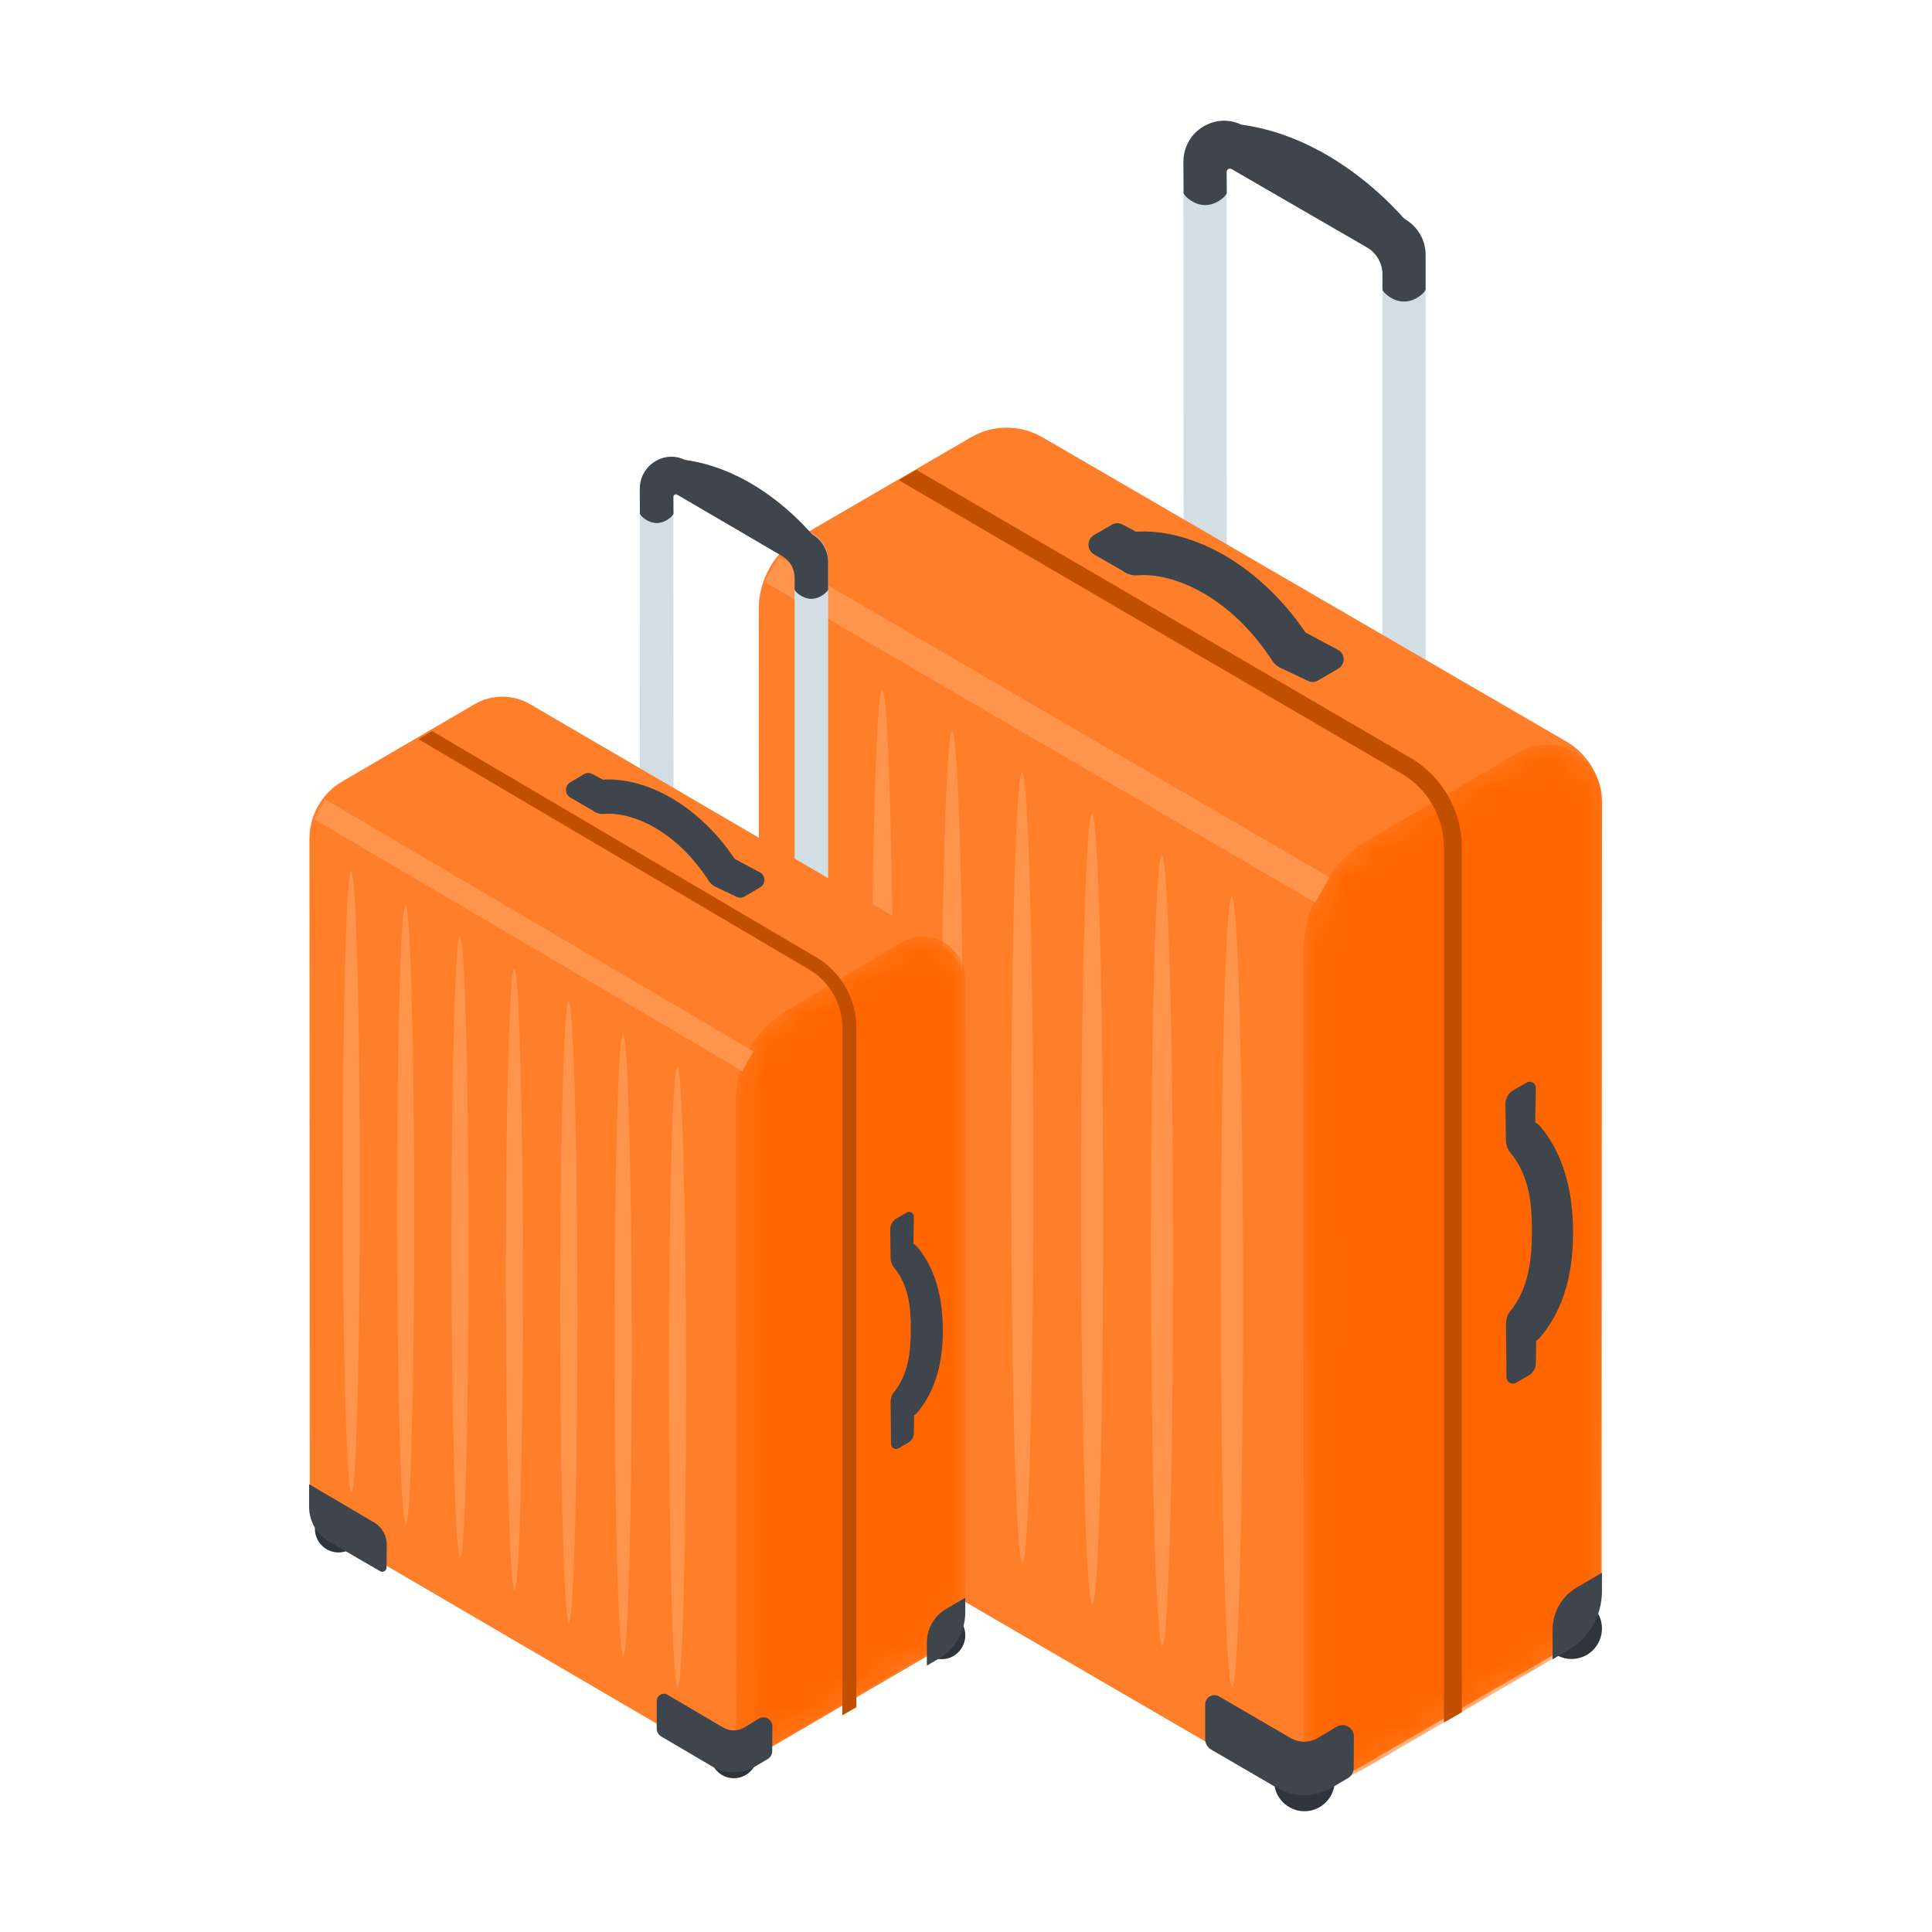 <?xml version="1.0" encoding="UTF-8"?>
<svg width="64px" height="64px" viewBox="0 0 64 64" version="1.1" xmlns="http://www.w3.org/2000/svg" xmlns:xlink="http://www.w3.org/1999/xlink">
    <title>baggages</title>
    <defs>
        <path d="M0.002,1.851 L0,27.887 C0,28.786 0.475,29.616 1.245,30.065 L1.245,30.065 L7.455,33.684 C10.392,35.397 9.872,34.265 9.873,33.012 L9.873,33.012 L9.895,6.964 C9.896,5.388 9.063,3.931 7.712,3.143 L7.712,3.143 L2.749,0.25 C2.454,0.079 2.141,0 1.836,0 L1.836,0 C0.88,0 0.002,0.772 0.002,1.851" id="path-1"></path>
        <path d="M0.001,1.451 L0,21.866 C0,22.571 0.365,23.222 0.958,23.573 L0.958,23.573 L5.734,26.411 C7.994,27.754 7.594,26.867 7.594,25.884 L7.594,25.884 L7.611,5.461 C7.612,4.224 6.972,3.082 5.932,2.464 L5.932,2.464 L2.115,0.196 C1.888,0.062 1.647,0 1.412,0 L1.412,0 C0.677,0 0.001,0.605 0.001,1.451" id="path-3"></path>
    </defs>
    <g id="Page-1" stroke="none" stroke-width="1" fill="none" fill-rule="evenodd">
        <g id="baggages" transform="translate(10.239, 4)">
            <g id="Group-115" transform="translate(28.856, 28) scale(-1, 1) translate(-28.856, -28) translate(14.881, 0)">
                <g id="Group-14" transform="translate(0.001, 0)">
                    <path d="M10.863,54.99 C10.863,55.548 10.413,56 9.858,56 C9.304,56 8.854,55.548 8.854,54.99 C8.854,54.432 9.304,53.979 9.858,53.979 C10.413,53.979 10.863,54.432 10.863,54.99" id="Fill-4" fill="#2F353B"></path>
                    <path d="M2.011,49.945 C2.011,50.503 1.562,50.956 1.007,50.956 C0.452,50.956 0.002,50.503 0.002,49.945 C0.002,49.387 0.452,48.935 1.007,48.935 C1.562,48.935 2.011,49.387 2.011,49.945" id="Fill-6" fill="#2F353B"></path>
                    <path d="M27.703,45.423 C27.703,45.981 27.253,46.433 26.698,46.433 C26.144,46.433 25.694,45.981 25.694,45.423 C25.694,44.864 26.144,44.412 26.698,44.412 C27.253,44.412 27.703,44.864 27.703,45.423" id="Fill-8" fill="#2F353B"></path>
                    <path d="M7.273,18.866 L5.844,18.866 L5.844,4.433 C5.844,3.95 6.103,3.5 6.52,3.258 L11.848,0.182 C12.27,-0.062 12.773,-0.061 13.194,0.184 C13.615,0.429 13.866,0.868 13.866,1.357 L13.86,14.571 L12.43,14.571 L12.436,1.5 L7.273,4.482 L7.273,18.866 Z" id="Fill-10" fill="#D3DEE3"></path>
                    <path d="M1.213,50.588 L8.101,54.588 C9.136,55.19 10.445,55.252 11.482,54.655 L26.714,45.796 C27.46,45.367 27.921,44.569 27.921,43.704 L27.935,16.194 C27.936,15.19 27.403,14.262 26.539,13.76 L20.898,10.484 C20.169,10.06 19.27,10.06 18.54,10.484 L1.179,20.566 C0.449,20.99 -0.001,21.775 0,22.623 L0.034,48.537 C0.035,49.383 0.485,50.165 1.213,50.588" id="Fill-12" fill="#FF7E29"></path>
                </g>
                <g id="Group-17" transform="translate(0, 20.662)">
                    <mask id="mask-2" fill="white">
                        <use xlink:href="#path-1"></use>
                    </mask>
                    <g id="Clip-16"></g>
                    <path d="M0.002,1.851 L0,27.887 C0,28.786 0.475,29.616 1.245,30.065 L1.245,30.065 L7.455,33.684 C10.392,35.397 9.872,34.265 9.873,33.012 L9.873,33.012 L9.895,6.964 C9.896,5.388 9.063,3.931 7.712,3.143 L7.712,3.143 L2.749,0.25 C2.454,0.079 2.141,0 1.836,0 L1.836,0 C0.88,0 0.002,0.772 0.002,1.851" id="Fill-15" fill="#FF6600" mask="url(#mask-2)"></path>
                </g>
                <g id="Group-114" transform="translate(0.004, 0)">
                    <path d="M5.235,53.064 L4.639,52.717 L4.639,24.082 C4.639,22.858 5.292,21.717 6.343,21.104 L22.706,11.565 L23.292,11.907 L6.641,21.624 C5.774,22.13 5.235,23.072 5.235,24.082 L5.235,53.064 Z" id="Fill-18" fill="#C24E00"></path>
                    <path d="M7.271,5.588 C7.271,5.667 6.951,5.99 6.556,5.99 C6.162,5.99 5.841,5.667 5.841,5.588 C5.841,5.509 6.162,5.445 6.556,5.445 C6.951,5.445 7.271,5.509 7.271,5.588" id="Fill-20" fill="#3E454D"></path>
                    <path d="M13.858,2.392 C13.858,2.471 13.538,2.794 13.143,2.794 C12.748,2.794 12.428,2.471 12.428,2.392 C12.428,2.313 12.748,2.25 13.143,2.25 C13.538,2.25 13.858,2.313 13.858,2.392" id="Fill-22" fill="#3E454D"></path>
                    <path d="M13.191,0.185 C12.77,-0.061 12.267,-0.062 11.846,0.183 L6.518,3.267 C6.099,3.509 5.841,3.958 5.841,4.445 L5.841,5.588 L7.271,5.588 L7.271,5.09 C7.271,4.721 7.467,4.38 7.784,4.196 L12.269,1.6 C12.342,1.558 12.433,1.611 12.432,1.696 L12.428,2.392 L13.858,2.392 L13.863,1.36 C13.863,0.87 13.612,0.431 13.191,0.185" id="Fill-24" fill="#3E454D"></path>
                    <path d="M16.823,13.723 L16.62,13.605 L16.237,13.382 C16.127,13.318 15.993,13.315 15.881,13.375 L15.433,13.614 C14.591,13.56 13.646,13.785 12.721,14.275 C11.61,14.865 10.602,15.8 9.818,16.955 L9.817,16.954 L8.745,17.525 C8.498,17.656 8.492,18.01 8.733,18.151 L9.406,18.542 C9.506,18.601 9.628,18.606 9.733,18.557 L10.59,18.152 C10.619,18.141 10.647,18.128 10.675,18.112 L10.701,18.1 L10.7,18.098 C10.787,18.045 10.864,17.975 10.923,17.884 C12.281,15.789 14.161,14.96 15.377,15.058 C15.487,15.067 15.593,15.05 15.691,15.013 L15.692,15.014 L15.699,15.011 C15.765,14.985 15.825,14.95 15.88,14.907 L16.821,14.368 C17.069,14.226 17.07,13.867 16.823,13.723" id="Fill-26" fill="#3E454D"></path>
                    <path d="M3.197,32.581 C3.199,32.39 3.099,32.212 2.935,32.117 L2.495,31.861 C2.357,31.781 2.186,31.883 2.189,32.042 L2.21,33.183 C2.141,33.221 2.077,33.271 2.023,33.337 C1.225,34.304 0.956,35.562 0.956,36.834 C0.956,38.106 1.225,39.308 2.023,40.276 C2.068,40.33 2.12,40.375 2.176,40.41 L2.19,41.168 C2.193,41.329 2.28,41.478 2.419,41.559 L2.842,41.805 C2.983,41.888 3.16,41.787 3.162,41.622 L3.179,39.864 C3.18,39.861 3.179,39.859 3.18,39.857 L3.18,39.807 L3.176,39.807 C3.169,39.671 3.123,39.536 3.031,39.425 C2.429,38.694 2.318,37.722 2.318,36.762 C2.318,35.802 2.429,34.918 3.031,34.187 C3.135,34.061 3.184,33.905 3.18,33.751 C3.18,33.747 3.181,33.744 3.181,33.74 L3.197,32.581 Z" id="Fill-28" fill="#3E454D"></path>
                    <path d="M24.649,46.83 L24.64,45.876 C24.636,45.488 24.84,45.127 25.173,44.933 L27.948,43.318 L27.948,44.27 C27.948,44.874 27.626,45.432 27.106,45.731 L24.921,46.987 C24.8,47.056 24.651,46.969 24.649,46.83" id="Fill-30" fill="#3E454D"></path>
                    <path d="M12.682,52.196 L10.315,53.574 C10.032,53.739 9.682,53.737 9.401,53.567 L8.791,53.201 C8.537,53.048 8.215,53.233 8.217,53.531 L8.223,54.567 C8.223,54.706 8.297,54.835 8.417,54.905 L8.943,55.216 C9.507,55.549 10.206,55.551 10.773,55.221 L12.948,53.955 C13.069,53.884 13.143,53.755 13.143,53.615 L13.143,52.464 C13.143,52.225 12.887,52.076 12.682,52.196" id="Fill-32" fill="#3E454D"></path>
                    <polygon id="Fill-34" fill="#FF944D" points="9.499 25.898 9.023 25.065 27.266 14.443 27.743 15.275"></polygon>
                    <path d="M6.188,3.677 C6.188,3.677 8.902,0 12.947,0.072 L6.188,3.677 Z" id="Fill-36" fill="#3E454D"></path>
                    <path d="M12.255,25.702 C12.458,25.582 12.623,31.377 12.623,38.579 C12.623,45.781 12.458,51.772 12.255,51.891 C12.053,52.011 11.888,46.216 11.888,39.014 C11.888,31.812 12.053,25.821 12.255,25.702" id="Fill-38" fill="#FF944D"></path>
                    <path d="M14.571,24.332 C14.773,24.212 14.939,30.007 14.939,37.209 C14.939,44.411 14.773,50.401 14.571,50.521 C14.369,50.641 14.203,44.846 14.203,37.643 C14.203,30.442 14.369,24.451 14.571,24.332" id="Fill-40" fill="#FF944D"></path>
                    <path d="M16.887,22.962 C17.089,22.842 17.255,28.637 17.255,35.839 C17.255,43.041 17.089,49.032 16.887,49.151 C16.685,49.271 16.52,43.476 16.52,36.274 C16.52,29.072 16.685,23.081 16.887,22.962" id="Fill-42" fill="#FF944D"></path>
                    <path d="M19.203,21.592 C19.405,21.472 19.57,27.267 19.57,34.469 C19.57,41.671 19.405,47.662 19.203,47.781 C19.001,47.901 18.835,42.106 18.835,34.904 C18.835,27.702 19.001,21.711 19.203,21.592" id="Fill-44" fill="#FF944D"></path>
                    <path d="M21.519,20.222 C21.721,20.102 21.886,25.897 21.886,33.099 C21.886,40.301 21.721,46.292 21.519,46.411 C21.316,46.531 21.151,40.736 21.151,33.534 C21.151,26.332 21.316,20.341 21.519,20.222" id="Fill-46" fill="#FF944D"></path>
                    <path d="M23.834,18.852 C24.037,18.732 24.202,24.527 24.202,31.729 C24.202,38.931 24.037,44.922 23.834,45.041 C23.632,45.161 23.467,39.366 23.467,32.164 C23.467,24.962 23.632,18.971 23.834,18.852" id="Fill-48" fill="#FF944D"></path>
                    <path d="M26.151,17.482 C26.353,17.362 26.518,23.157 26.518,30.359 C26.518,37.561 26.353,43.552 26.151,43.671 C25.948,43.791 25.783,37.996 25.783,30.794 C25.783,23.592 25.948,17.601 26.151,17.482" id="Fill-50" fill="#FF944D"></path>
                    <path d="M0,48.1 L0,48.717 C0,49.52 0.424,50.261 1.113,50.662 L1.635,50.967 L1.635,49.991 C1.635,49.413 1.33,48.878 0.834,48.588 L0,48.1 Z" id="Fill-52" fill="#3E454D"></path>
                </g>
            </g>
            <g id="Group-125" transform="translate(0, 11.131)">
                <g id="Group-115" transform="translate(10.871, 21.887) scale(-1, 1) translate(-10.871, -21.887) ">
                    <g id="Group-14" transform="translate(0.003, 0)">
                        <path d="M8.449,42.985 C8.449,43.421 8.099,43.775 7.668,43.775 C7.236,43.775 6.886,43.421 6.886,42.985 C6.886,42.549 7.236,42.195 7.668,42.195 C8.099,42.195 8.449,42.549 8.449,42.985" id="Fill-4" fill="#2F353B"></path>
                        <path d="M1.564,39.042 C1.564,39.478 1.215,39.832 0.783,39.832 C0.352,39.832 0.002,39.478 0.002,39.042 C0.002,38.605 0.352,38.252 0.783,38.252 C1.215,38.252 1.564,38.605 1.564,39.042" id="Fill-6" fill="#2F353B"></path>
                        <path d="M21.547,35.506 C21.547,35.943 21.197,36.296 20.765,36.296 C20.334,36.296 19.984,35.943 19.984,35.506 C19.984,35.07 20.334,34.716 20.765,34.716 C21.197,34.716 21.547,35.07 21.547,35.506" id="Fill-8" fill="#2F353B"></path>
                        <path d="M5.657,14.747 L4.545,14.747 L4.545,3.465 C4.545,3.088 4.746,2.736 5.071,2.547 L9.215,0.142 C9.543,-0.048 9.934,-0.047 10.262,0.144 C10.589,0.336 10.784,0.678 10.784,1.06 L10.78,11.39 L9.668,11.39 L9.672,1.173 L5.657,3.503 L5.657,14.747 Z" id="Fill-10" fill="#D3DEE3"></path>
                        <path d="M0.944,39.544 L6.301,42.671 C7.106,43.141 8.124,43.19 8.93,42.723 L20.778,35.799 C21.358,35.463 21.716,34.839 21.716,34.163 L21.727,12.659 C21.728,11.874 21.314,11.148 20.641,10.756 L16.254,8.195 C15.687,7.864 14.988,7.864 14.42,8.195 L0.917,16.076 C0.349,16.408 -0.001,17.021 0,17.684 L0.027,37.941 C0.027,38.602 0.377,39.214 0.944,39.544" id="Fill-12" fill="#FF7E29"></path>
                    </g>
                    <g id="Group-17" transform="translate(0, 15.893)">
                        <mask id="mask-4" fill="white">
                            <use xlink:href="#path-3"></use>
                        </mask>
                        <g id="Clip-16"></g>
                        <path d="M0.001,1.451 L0,21.866 C0,22.571 0.365,23.222 0.958,23.573 L0.958,23.573 L5.734,26.411 C7.994,27.754 7.594,26.867 7.594,25.884 L7.594,25.884 L7.611,5.461 C7.612,4.224 6.972,3.082 5.932,2.464 L5.932,2.464 L2.115,0.196 C1.888,0.062 1.647,0 1.412,0 L1.412,0 C0.677,0 0.001,0.605 0.001,1.451" id="Fill-15" fill="#FF6600" mask="url(#mask-4)"></path>
                    </g>
                    <g id="Group-114" transform="translate(0.005, 0)">
                        <path d="M4.072,41.693 L3.608,41.421 L3.608,18.922 C3.608,17.96 4.116,17.063 4.934,16.582 L17.66,9.087 L18.116,9.355 L5.165,16.99 C4.491,17.388 4.072,18.128 4.072,18.922 L4.072,41.693 Z" id="Fill-18" fill="#C24E00"></path>
                        <path d="M5.655,4.391 C5.655,4.453 5.406,4.706 5.099,4.706 C4.792,4.706 4.543,4.453 4.543,4.391 C4.543,4.329 4.792,4.279 5.099,4.279 C5.406,4.279 5.655,4.329 5.655,4.391" id="Fill-20" fill="#3E454D"></path>
                        <path d="M10.778,1.88 C10.778,1.942 10.529,2.195 10.222,2.195 C9.915,2.195 9.666,1.942 9.666,1.88 C9.666,1.818 9.915,1.768 10.222,1.768 C10.529,1.768 10.778,1.818 10.778,1.88" id="Fill-22" fill="#3E454D"></path>
                        <path d="M10.26,0.145 C9.933,-0.048 9.541,-0.048 9.214,0.143 L5.07,2.567 C4.744,2.757 4.543,3.11 4.543,3.492 L4.543,4.391 L5.655,4.391 L5.655,3.999 C5.655,3.709 5.807,3.441 6.054,3.297 L9.542,1.257 C9.599,1.224 9.67,1.266 9.67,1.333 L9.666,1.88 L10.778,1.88 L10.783,1.069 C10.783,0.684 10.587,0.338 10.26,0.145" id="Fill-24" fill="#3E454D"></path>
                        <path d="M13.085,10.783 L12.926,10.69 L12.629,10.514 C12.544,10.464 12.439,10.462 12.352,10.509 L12.003,10.697 C11.348,10.654 10.613,10.831 9.894,11.216 C9.03,11.679 8.246,12.414 7.636,13.322 L7.636,13.321 L6.801,13.77 C6.61,13.873 6.605,14.151 6.792,14.261 L7.316,14.569 C7.394,14.615 7.489,14.619 7.57,14.58 L8.236,14.263 C8.259,14.254 8.281,14.243 8.303,14.231 L8.323,14.222 L8.322,14.22 C8.39,14.178 8.45,14.123 8.496,14.052 C9.552,12.406 11.014,11.754 11.96,11.831 C12.045,11.838 12.128,11.825 12.204,11.796 L12.205,11.797 L12.211,11.794 C12.261,11.774 12.308,11.747 12.351,11.713 L13.083,11.289 C13.276,11.178 13.277,10.895 13.085,10.783" id="Fill-26" fill="#3E454D"></path>
                        <path d="M2.486,25.599 C2.488,25.449 2.41,25.31 2.283,25.235 L1.94,25.034 C1.834,24.971 1.7,25.051 1.703,25.176 L1.719,26.072 C1.665,26.102 1.615,26.142 1.574,26.193 C0.952,26.953 0.743,27.941 0.743,28.941 C0.743,29.941 0.952,30.885 1.574,31.645 C1.608,31.688 1.649,31.723 1.693,31.75 L1.703,32.346 C1.706,32.473 1.773,32.59 1.882,32.654 L2.21,32.847 C2.32,32.912 2.457,32.832 2.459,32.703 L2.473,31.321 C2.473,31.32 2.473,31.318 2.473,31.316 L2.473,31.277 L2.471,31.277 C2.465,31.17 2.429,31.064 2.357,30.976 C1.889,30.402 1.803,29.639 1.803,28.885 C1.803,28.13 1.889,27.436 2.357,26.861 C2.438,26.762 2.476,26.64 2.473,26.519 C2.473,26.516 2.474,26.513 2.474,26.51 L2.486,25.599 Z" id="Fill-28" fill="#3E454D"></path>
                        <path d="M19.172,36.795 L19.164,36.046 C19.161,35.74 19.32,35.457 19.579,35.304 L21.737,34.035 L21.737,34.784 C21.737,35.258 21.487,35.697 21.082,35.932 L19.383,36.918 C19.289,36.973 19.173,36.904 19.172,36.795" id="Fill-30" fill="#3E454D"></path>
                        <path d="M9.864,41.011 L8.022,42.094 C7.802,42.224 7.531,42.222 7.312,42.089 L6.837,41.8 C6.64,41.681 6.389,41.826 6.391,42.06 L6.395,42.874 C6.396,42.983 6.453,43.085 6.546,43.14 L6.955,43.384 C7.395,43.646 7.938,43.647 8.379,43.388 L10.071,42.393 C10.165,42.338 10.222,42.236 10.222,42.126 L10.222,41.222 C10.222,41.034 10.023,40.917 9.864,41.011" id="Fill-32" fill="#3E454D"></path>
                        <polygon id="Fill-34" fill="#FF944D" points="7.388 20.348 7.018 19.694 21.207 11.348 21.578 12.002"></polygon>
                        <path d="M4.813,2.889 C4.813,2.889 6.924,9.39631898e-05 10.07,0.057 L4.813,2.889 Z" id="Fill-36" fill="#3E454D"></path>
                        <path d="M9.532,20.194 C9.689,20.1 9.818,24.653 9.818,30.312 C9.818,35.971 9.689,40.678 9.532,40.772 C9.375,40.865 9.246,36.313 9.246,30.654 C9.246,24.995 9.375,20.288 9.532,20.194" id="Fill-38" fill="#FF944D"></path>
                        <path d="M11.333,19.118 C11.49,19.024 11.619,23.577 11.619,29.236 C11.619,34.894 11.49,39.601 11.333,39.695 C11.176,39.789 11.047,35.236 11.047,29.577 C11.047,23.918 11.176,19.212 11.333,19.118" id="Fill-40" fill="#FF944D"></path>
                        <path d="M13.134,18.041 C13.292,17.947 13.42,22.5 13.42,28.159 C13.42,33.818 13.292,38.525 13.134,38.619 C12.977,38.713 12.849,34.16 12.849,28.501 C12.849,22.842 12.977,18.135 13.134,18.041" id="Fill-42" fill="#FF944D"></path>
                        <path d="M14.936,16.965 C15.093,16.871 15.221,21.424 15.221,27.083 C15.221,32.741 15.093,37.448 14.936,37.542 C14.778,37.637 14.65,33.083 14.65,27.424 C14.65,21.765 14.778,17.059 14.936,16.965" id="Fill-44" fill="#FF944D"></path>
                        <path d="M16.737,15.888 C16.894,15.795 17.023,20.347 17.023,26.006 C17.023,31.665 16.894,36.372 16.737,36.466 C16.579,36.56 16.451,32.007 16.451,26.348 C16.451,20.689 16.579,15.982 16.737,15.888" id="Fill-46" fill="#FF944D"></path>
                        <path d="M18.538,14.812 C18.696,14.718 18.824,19.271 18.824,24.93 C18.824,30.589 18.696,35.296 18.538,35.39 C18.381,35.483 18.252,30.931 18.252,25.272 C18.252,19.613 18.381,14.906 18.538,14.812" id="Fill-48" fill="#FF944D"></path>
                        <path d="M20.339,13.736 C20.497,13.642 20.625,18.195 20.625,23.854 C20.625,29.512 20.497,34.219 20.339,34.313 C20.182,34.407 20.054,29.854 20.054,24.195 C20.054,18.536 20.182,13.83 20.339,13.736" id="Fill-50" fill="#FF944D"></path>
                        <path d="M0,37.793 L0,38.278 C0,38.908 0.33,39.49 0.866,39.806 L1.272,40.045 L1.272,39.279 C1.272,38.824 1.034,38.404 0.648,38.176 L0,37.793 Z" id="Fill-52" fill="#3E454D"></path>
                    </g>
                </g>
            </g>
        </g>
    </g>
</svg>